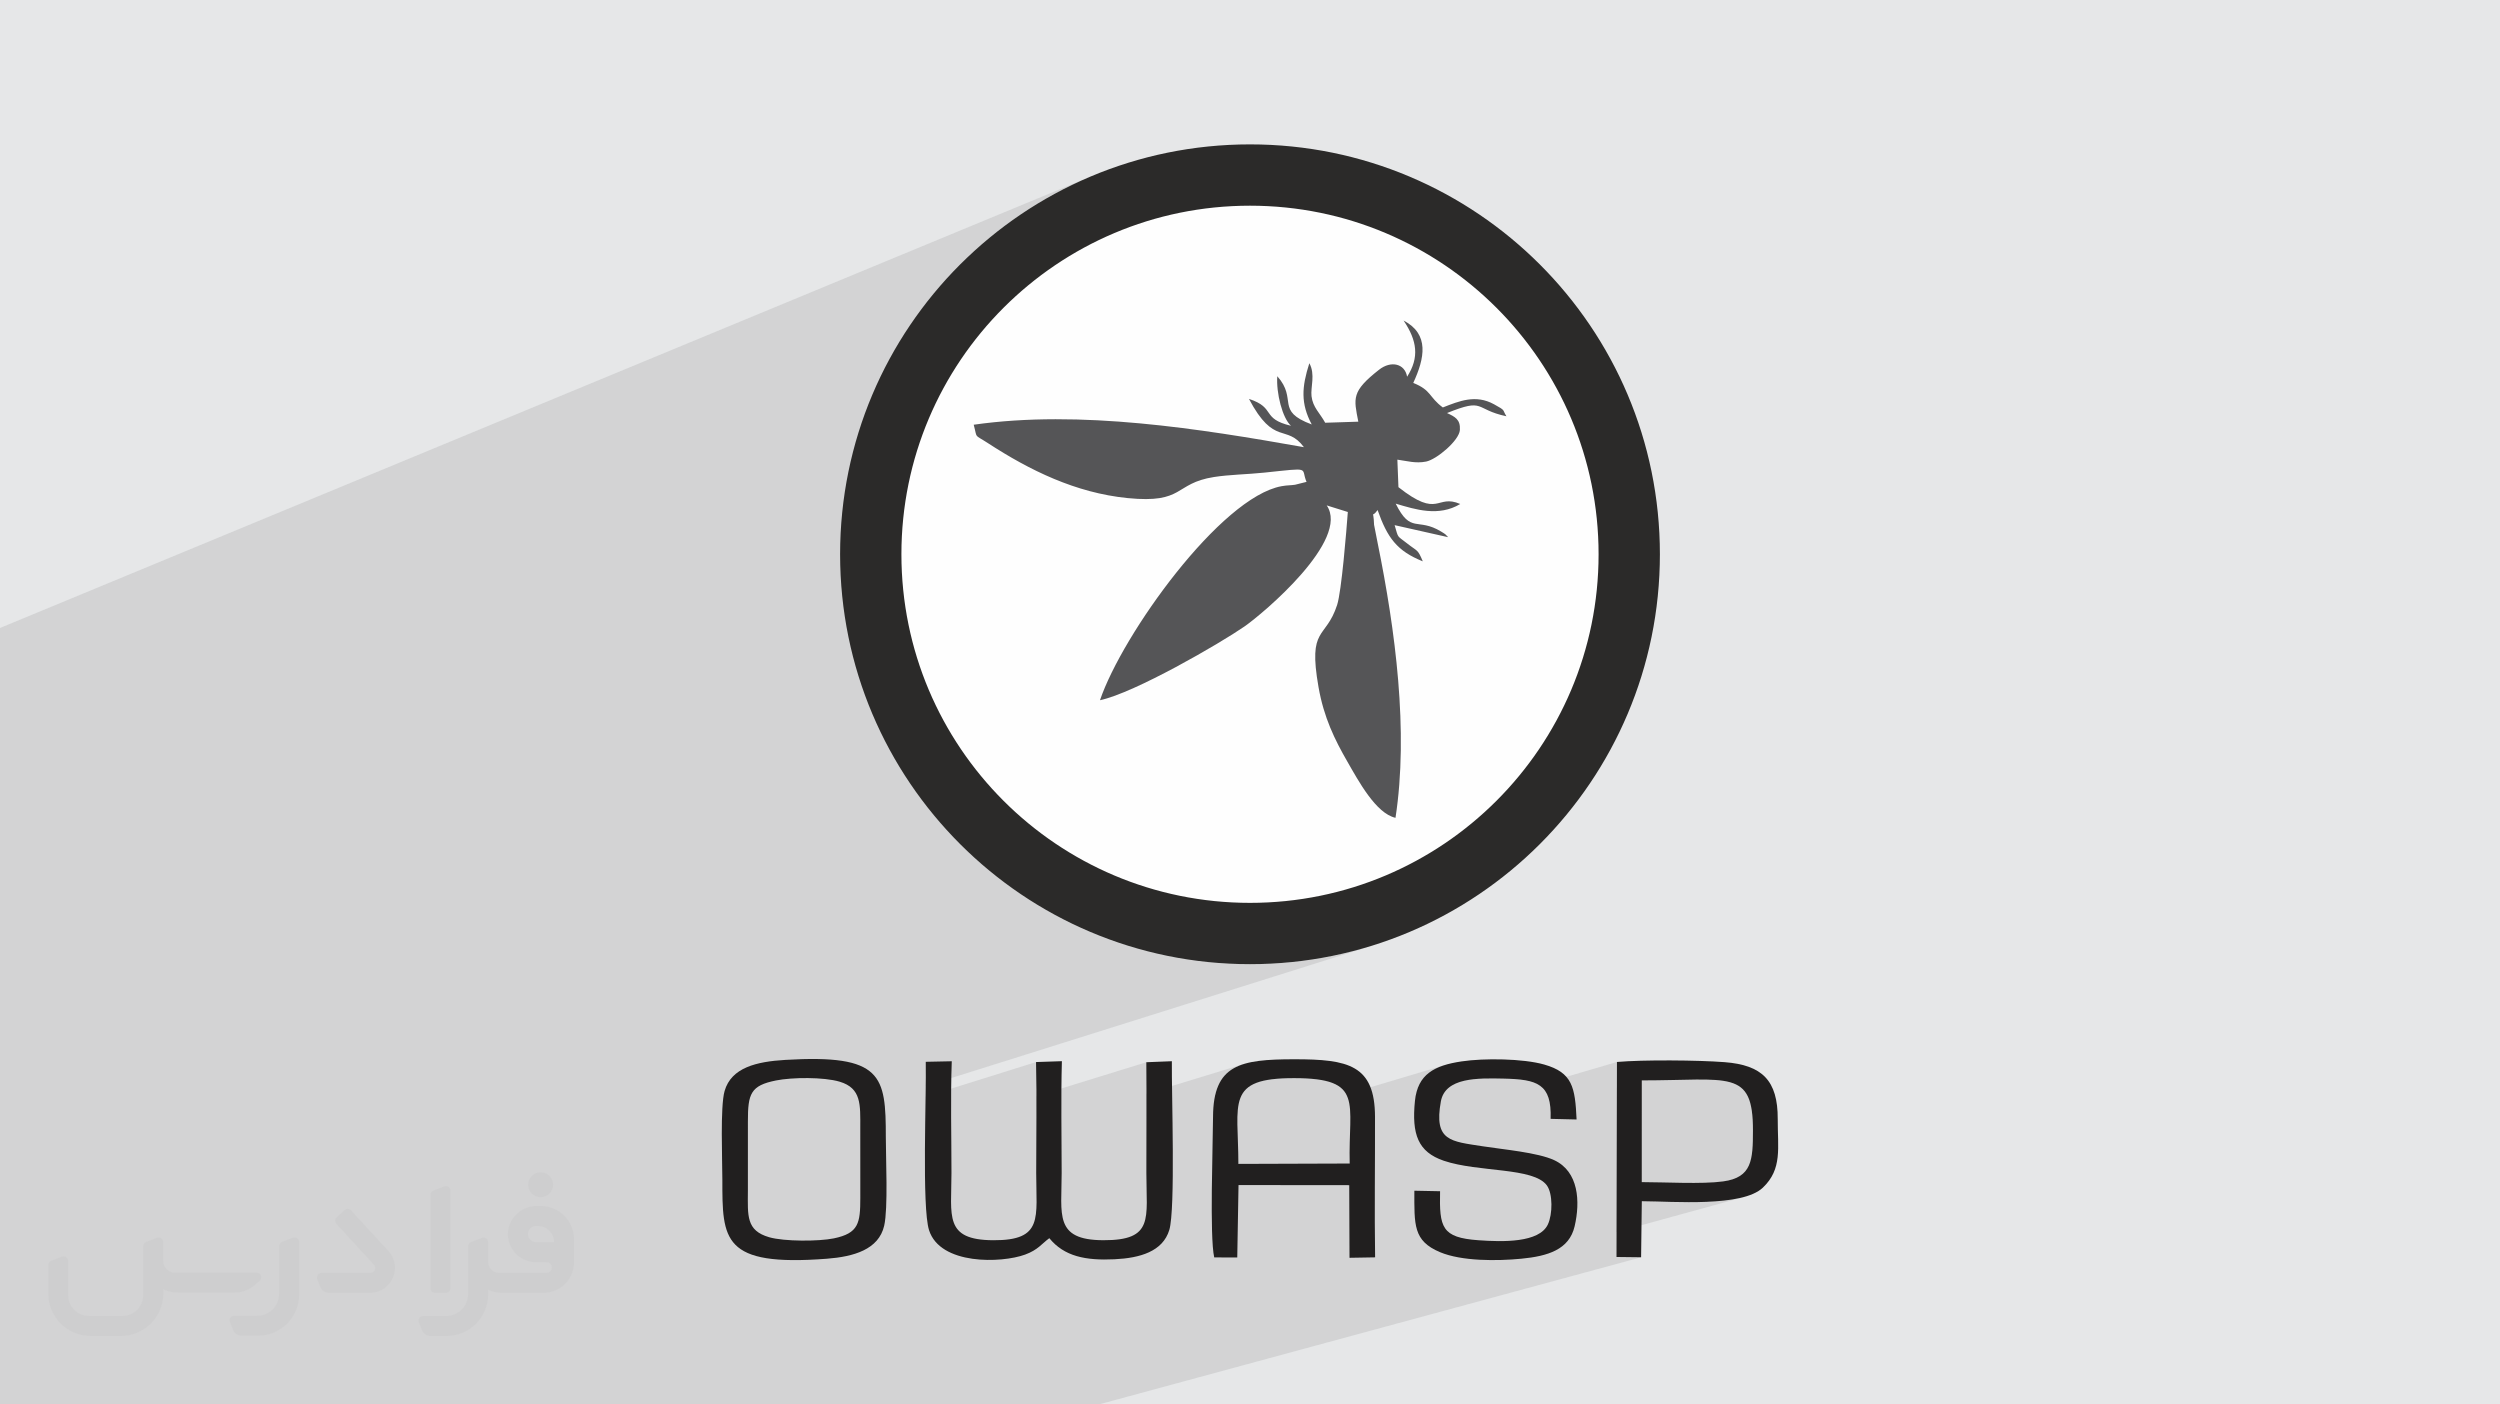<?xml version="1.0" encoding="UTF-8"?>
<!DOCTYPE svg PUBLIC "-//W3C//DTD SVG 1.0//EN" "http://www.w3.org/TR/2001/REC-SVG-20010904/DTD/svg10.dtd">
<!-- Creator: CorelDRAW -->
<svg xmlns="http://www.w3.org/2000/svg" xml:space="preserve" width="94.192mm" height="52.917mm" version="1.0" style="shape-rendering:geometricPrecision; text-rendering:geometricPrecision; image-rendering:optimizeQuality; fill-rule:evenodd; clip-rule:evenodd"
viewBox="0 0 9404.92 5283.66"
 xmlns:xlink="http://www.w3.org/1999/xlink"
 xmlns:xodm="http://www.corel.com/coreldraw/odm/2003">
 <defs>
  <style type="text/css">
   <![CDATA[
    .fil4 {fill:#FEFEFE}
    .fil3 {fill:#211F1F}
    .fil6 {fill:#555557}
    .fil5 {fill:#2B2A29;fill-rule:nonzero}
    .fil2 {fill:#373435;fill-rule:nonzero;fill-opacity:0.031}
    .fil1 {fill:#2B2A29;fill-opacity:0.102}
    .fil0 {fill:#E6E7E8}
   ]]>
  </style>
 </defs>
 <g id="Layer_x0020_1">
  <polygon class="fil0" points="-0,0 9404.92,0 9404.92,5283.66 -0,5283.66 "/>
  <polygon class="fil1" points="-0,3551.89 -0,3551.55 -0,3513.59 -0,3507.83 -0,3497.03 -0,3495.06 -0,3460.82 -0,3450.16 -0,3439.31 -0,3429.35 -0,3412.37 -0,3368.51 -0,3359.05 -0,3352.46 -0,3291.59 -0,3289.98 -0,3253.32 -0,3250.96 -0,3229.91 -0,3028.05 -0,2678.47 -0,2579.84 -0,2475.56 -0,2471.3 -0,2362.39 4102.24,664.32 4067.87,679.37 4033.93,695.21 4000.46,711.84 3967.45,729.27 3934.91,747.45 3902.87,766.4 3871.34,786.08 3840.31,806.51 3809.81,827.65 3779.86,849.49 3750.44,872.05 3721.61,895.27 3693.34,919.18 3665.65,943.74 3638.57,968.95 3620.6,986.51 4147.12,770.58 4211.91,745.04 4278.2,722.62 4345.9,703.39 4414.93,687.46 4485.18,674.91 4556.58,665.84 4629.03,660.33 4702.45,658.47 4775.87,660.33 4848.32,665.84 4919.72,674.91 4989.99,687.46 5059,703.39 5126.71,722.62 5193,745.04 5257.79,770.58 5320.98,799.16 5382.5,830.66 5442.24,865.02 5500.13,902.12 5556.07,941.9 5609.96,984.26 5661.73,1029.1 5711.27,1076.34 5758.51,1125.89 5803.35,1177.65 5845.71,1231.55 5885.49,1287.48 5922.59,1345.36 5956.95,1405.11 5988.45,1466.63 6017.03,1529.82 6042.57,1594.62 6065,1660.91 6084.23,1728.6 6100.15,1797.63 6112.71,1867.88 6121.77,1939.28 6127.28,2011.73 6129.14,2085.15 6127.28,2158.57 6121.77,2231.02 6112.71,2302.42 6100.15,2372.69 6084.23,2441.7 6065,2509.41 6042.57,2575.7 6017.03,2640.49 5988.45,2703.69 5956.95,2765.2 5922.59,2824.94 5885.49,2882.84 5845.71,2938.77 5803.35,2992.66 5758.51,3044.43 5711.27,3093.98 5661.73,3141.21 5609.96,3186.06 5556.07,3228.41 5500.13,3268.19 5442.24,3305.3 5382.5,3339.65 5320.98,3371.16 5257.79,3399.73 5193,3425.27 5126.71,3447.7 4578.26,3622.19 4583.82,3622.68 4623.11,3625.16 4662.66,3626.67 4702.46,3627.17 4742.26,3626.67 4781.81,3625.16 4821.1,3622.68 4860.11,3619.21 4898.85,3614.78 4937.29,3609.41 4975.42,3603.09 5013.22,3595.84 5050.69,3587.68 5087.83,3578.62 5124.59,3568.67 5161,3557.84 3482.56,4085.74 3482.49,4091.81 3482.22,4112.37 3482.03,4125.54 3897.52,3995.38 3897.79,4008.34 3898.03,4021.32 3898.24,4034.31 3898.43,4047.31 3898.58,4060.32 3898.72,4073.34 3898.82,4086.38 3898.91,4099.42 3898.97,4112.47 3899.01,4123.89 4312.36,3996.05 4312.46,4009.06 4312.56,4022.07 4312.64,4035.09 4312.71,4048.1 4312.77,4061.12 4312.82,4074.14 4312.86,4087.16 4312.89,4100.18 4312.92,4113.21 4312.92,4114.74 4683.31,4001.53 4660.66,4009.39 4640.37,4019.33 4622.46,4031.58 4606.93,4046.35 4593.75,4063.91 4582.94,4084.47 4574.5,4108.25 4571.86,4120.14 4738.91,4069.52 4752.88,4065.83 4768.28,4062.75 4785.18,4060.24 4803.62,4058.33 4823.69,4056.98 4845.44,4056.19 4868.95,4055.95 4892.91,4056.26 4915.02,4057.11 4935.35,4058.52 4953.96,4060.49 4970.94,4063.03 4986.36,4066.14 5000.29,4069.85 5012.8,4074.14 5023.97,4079.04 5033.87,4084.56 5042.57,4090.69 5050.13,4097.45 5056.65,4104.84 5062.2,4112.87 5064.6,4117.39 5445.1,4003.74 5429.3,4008.49 5414.49,4013.94 5400.68,4020.17 5387.91,4027.26 5376.19,4035.28 5365.55,4044.3 5355.99,4054.4 5347.56,4065.65 5340.27,4078.13 5334.13,4091.91 5329.19,4107.06 5326.42,4119.37 5491.96,4070.33 5508.22,4065.87 5525.41,4062.51 5543.34,4060.08 5561.8,4058.47 5580.6,4057.53 5599.56,4057.12 5618.46,4057.1 5637.12,4057.35 5655.34,4057.72 5678.47,4058.42 5699.91,4059.57 5719.67,4061.36 5737.77,4063.91 5754.25,4067.38 5769.1,4071.92 5782.37,4077.68 5788.58,4081.46 6082.89,3995.11 6082.66,4091.7 6176.33,4064.48 6206.5,4064.36 6235.29,4064.04 6262.73,4063.59 6288.85,4063.05 6313.66,4062.49 6337.22,4061.97 6359.52,4061.54 6380.61,4061.26 6400.52,4061.19 6419.26,4061.4 6436.88,4061.93 6453.39,4062.84 6468.83,4064.21 6483.21,4066.06 6496.58,4068.49 6508.97,4071.54 6520.38,4075.26 6530.84,4079.71 6540.41,4084.97 6549.1,4091.08 6556.91,4098.1 6563.91,4106.08 6570.11,4115.1 6575.55,4125.19 6580.23,4136.45 6584.2,4148.9 6587.48,4162.61 6590.09,4177.64 6592.08,4194.05 6593.46,4211.89 6594.27,4231.23 6594.52,4252.13 6594.44,4272.63 6594.13,4292.01 6593.43,4310.27 6592.21,4327.42 6590.31,4343.44 6587.6,4358.34 6583.9,4372.1 6579.08,4384.73 6573,4396.22 6565.49,4406.57 6556.42,4415.76 6545.64,4423.81 6533,4430.71 6518.34,4436.44 6217.88,4519.7 6227.29,4519.96 6241.58,4520.37 6256.4,4520.81 6271.67,4521.24 6287.33,4521.63 6303.34,4521.98 6319.63,4522.27 6336.16,4522.47 6352.84,4522.55 6369.64,4522.5 6386.48,4522.3 6403.32,4521.92 6420.09,4521.34 6436.74,4520.55 6453.2,4519.52 6469.43,4518.22 6485.35,4516.64 6500.92,4514.75 6516.07,4512.55 6530.74,4509.99 6544.89,4507.07 6558.44,4503.75 6081.37,4634.86 6081.15,4728.75 6173.77,4729.87 4132.9,5283.66 4041.88,5283.66 3757.93,5283.66 3727.24,5283.66 3720.73,5283.66 3487.96,5283.66 3460.71,5283.66 3419.92,5283.66 3384.2,5283.66 3356.26,5283.66 3192.1,5283.66 3107.08,5283.66 2933.41,5283.66 2897.33,5283.66 2706,5283.66 2623.37,5283.66 2505.38,5283.66 2337.4,5283.66 2293.45,5283.66 2248.45,5283.66 2214.56,5283.66 2213.21,5283.66 2118.81,5283.66 2074.44,5283.66 1980.94,5283.66 1960.13,5283.66 1921.21,5283.66 1832.44,5283.66 1806.66,5283.66 1691.15,5283.66 1686.94,5283.66 1503.12,5283.66 1461,5283.66 1397.04,5283.66 1375.52,5283.66 1308.59,5283.66 1289.51,5283.66 1268.19,5283.66 1159.89,5283.66 1055.6,5283.66 998.32,5283.66 963.89,5283.66 807.61,5283.66 732.78,5283.66 675.21,5283.66 488.38,5283.66 149.06,5283.66 -0,5283.66 -0,5283.07 -0,5253.35 -0,5216.38 -0,5181.09 -0,5116.84 -0,5099.8 -0,5078.68 -0,5074.64 -0,5001.31 -0,4999.13 -0,4981.05 -0,4976.07 -0,4923.2 -0,4919.02 -0,4798.57 -0,4409.85 -0,4315.12 -0,4096.86 -0,4020.86 -0,4015.31 -0,3967.57 -0,3941.8 -0,3940.25 -0,3906.37 -0,3879.71 -0,3876.53 -0,3868.58 -0,3843.95 -0,3801.54 -0,3800.98 -0,3752.45 -0,3726.99 -0,3703.98 -0,3663.84 -0,3653.73 -0,3642.72 -0,3627.93 -0,3623.54 -0,3612.16 -0,3609.34 -0,3601.66 -0,3574.43 -0,3574.03 "/>
  <g id="_1213921067136">
   <path class="fil2" d="M1125.4 4672.59l0 197.03c0,20.41 -3.74,40.82 -11.66,59.56 -7.92,18.74 -19.16,36.25 -33.74,50.4 -14.58,14.58 -31.65,25.82 -50.4,33.74 -18.74,7.92 -39.15,11.66 -59.56,11.66l-60.82 0c-7.08,0 -14.16,-2.08 -19.99,-6.25 -5.83,-4.16 -10.41,-9.58 -12.92,-16.25l-11.24 -29.16c-0.83,-2.5 -1.25,-5.41 -1.25,-8.33 0,-2.92 1.25,-5.42 2.92,-7.92 1.67,-2.5 3.74,-4.16 6.25,-5.41 2.5,-1.25 5.41,-2.09 7.91,-1.67l86.23 0c22.08,0 42.91,-8.75 58.73,-24.57 15.41,-15.42 24.15,-36.65 24.15,-58.73l0 -179.12c0,-3.33 1.26,-6.66 3.33,-9.58 2.09,-2.92 5,-5 7.92,-6.25l40.82 -15.83c2.5,-0.84 5.41,-1.25 8.33,-0.84 2.92,0.42 5.42,1.26 7.5,2.92 2.09,1.67 4.17,3.75 5.42,6.25 1.25,2.92 2.08,5.83 2.08,8.33z"/>
   <path class="fil2" d="M2033.88 4536.8l-15 0c-59.57,0 -109.13,48.73 -108.31,107.88 0.42,27.5 12.08,54.16 31.66,73.32 19.57,19.57 46.23,30.4 74.14,30.4l39.57 0c5.42,0 10.41,2.08 14.17,5.83 3.74,3.74 5.83,8.75 5.83,14.16 0,5.42 -2.09,10.41 -5.83,14.17 -3.75,3.74 -8.75,5.83 -14.17,5.83l-179.11 0c-10.83,0 -20.83,-4.58 -28.33,-12.08 -7.5,-7.5 -11.66,-17.91 -12.08,-28.33l0 -74.98c0,-2.92 -0.83,-5.41 -2.08,-7.92 -1.25,-2.5 -3.33,-4.57 -5.42,-6.24 -2.08,-1.67 -4.99,-2.51 -7.5,-2.92 -2.92,-0.42 -5.41,0 -8.33,0.83l-41.24 15.83c-2.92,1.25 -5.83,3.33 -7.92,6.25 -2.08,2.92 -2.92,6.25 -2.92,9.58l0 179.12c0,22.08 -8.75,43.32 -24.15,58.73 -15.42,15.42 -36.65,24.57 -58.73,24.57l-86.64 0.01c-2.92,0 -5.42,0.83 -7.92,2.08 -2.5,1.25 -4.58,3.33 -6.25,5.42 -1.66,2.5 -2.5,4.99 -2.92,7.5 -0.41,2.92 0,5.41 1.26,8.33l11.24 29.16c2.5,6.67 7.08,12.5 12.91,16.66 5.83,4.16 12.91,6.25 20,5.83l60.81 0c41.24,0 80.81,-16.25 109.97,-45.82 29.16,-29.16 45.81,-68.74 45.81,-109.97l0 -18.32c15.84,7.91 33.33,12.08 50.82,12.08l157.03 0c30.41,0 59.99,-12.08 81.65,-33.74 21.66,-21.67 33.74,-50.82 33.74,-81.65l0 -85.81c0,-33.32 -13.33,-65.39 -36.65,-89.14 -23.74,-23.74 -55.82,-36.65 -89.14,-36.65zm50.39 136.2l-66.64 0c-7.92,0 -15.42,-2.5 -21.25,-7.91 -5.83,-5.42 -9.59,-12.5 -10.41,-20.42 0,-4.16 0.42,-8.75 2.08,-12.91 1.67,-4.16 3.75,-7.91 6.67,-10.82 5.83,-5.42 13.75,-8.76 21.66,-8.76l7.09 0c16.25,0 31.65,6.25 42.9,17.91 11.66,11.25 17.91,26.66 17.91,42.91z"/>
   <path class="fil2" d="M1694.39 4478.9l0 367.39c0,2.08 -0.42,4.57 -1.25,6.66 -0.84,2.09 -2.09,4.16 -3.75,5.83 -1.67,1.67 -3.33,2.92 -5.41,3.74 -2.09,0.84 -4.16,1.26 -6.67,1.26l-40.82 0c-2.08,0 -4.58,-0.42 -6.66,-1.26 -2.09,-0.83 -4.16,-2.08 -5.42,-3.74 -1.66,-1.67 -2.92,-3.74 -3.74,-5.83 -0.83,-2.09 -1.25,-4.58 -1.25,-6.66l0 -351.57c0,-3.32 0.83,-6.66 2.92,-9.58 2.08,-2.92 4.58,-5 7.91,-6.25l40.83 -15.83c2.5,-0.84 5.41,-1.25 8.33,-1.25 2.92,0.41 5.41,1.25 7.5,2.92 2.5,1.66 4.16,3.74 5.41,6.24 1.25,2.09 2.09,5 2.09,7.92z"/>
   <path class="fil2" d="M1391.56 4863.79l-153.7 0c-7.08,0 -14.17,-2.09 -20,-6.25 -5.83,-4.16 -10.41,-9.99 -13.33,-16.66l-11.24 -28.74c-0.83,-2.51 -1.25,-5.42 -0.83,-8.34 0.41,-2.92 1.25,-5.41 2.92,-7.91 1.66,-2.51 3.74,-4.16 6.24,-5.42 2.51,-1.25 5.42,-2.08 7.92,-2.08l184.11 0c3.33,0 6.66,-1.25 9.58,-2.92 2.93,-2.09 5,-4.58 6.67,-7.92 1.25,-3.33 1.67,-6.66 1.25,-9.99 -0.42,-3.33 -2.08,-6.67 -4.16,-9.17l-141.63 -154.12c-2.92,-3.33 -4.58,-7.92 -4.58,-12.5 0,-4.58 2.09,-8.75 5.83,-12.08l29.58 -27.49c3.33,-2.92 7.92,-4.58 12.5,-4.58 4.58,0.42 8.75,2.09 12.08,5.83l140.37 152.87c55.41,59.57 12.5,157.46 -69.56,157.46z"/>
   <path class="fil2" d="M977.53 4817.97l-20 17.07c-20.83,17.91 -47.49,27.91 -74.98,27.91l-211.19 0c-19.57,0 -39.15,-4.16 -57.06,-12.49l0 16.25c0,20.82 -4.16,41.65 -12.08,60.81 -7.91,19.16 -19.57,36.65 -34.57,51.65 -14.58,14.58 -32.07,26.24 -51.65,34.58 -19.16,7.91 -39.99,12.07 -60.82,12.07l-114.55 0.01c-20.83,0 -41.66,-4.17 -60.82,-12.08 -19.16,-7.92 -36.65,-19.58 -51.65,-34.58 -14.58,-14.58 -26.24,-32.07 -34.57,-51.65 -7.92,-19.16 -12.08,-39.98 -12.08,-60.81l0 -107.89c0,-3.33 1.25,-6.66 2.92,-9.58 2.09,-2.92 4.58,-5 7.92,-6.25l40.82 -15.83c2.5,-0.84 5.41,-1.26 8.33,-0.84 2.92,0.42 5.42,1.25 7.5,2.92 2.09,1.67 4.16,3.75 5.42,6.25 1.25,2.5 2.08,5 2.08,7.92l0 128.71c0,20.83 8.34,40.82 22.92,55.41 14.58,14.58 34.57,22.91 55.4,22.91l125.79 0c20.83,0 40.41,-8.34 54.99,-22.92 14.58,-14.58 22.92,-34.57 22.92,-55.4l0 -184.11c0,-3.33 1.25,-6.67 2.92,-9.59 2.08,-2.92 4.57,-4.99 7.91,-6.24l40.82 -15.84c2.51,-0.83 5.42,-1.25 8.34,-0.83 2.92,0.42 5.41,1.25 7.91,2.92 2.51,1.67 4.17,3.74 5.42,6.25 1.25,2.5 2.08,5.41 2.08,7.91l0 70.4c0,11.66 4.58,23.32 12.92,31.65 8.33,8.34 19.57,13.33 31.65,13.33l307.4 0c3.33,0 7.09,0.84 9.59,2.92 2.92,2.09 5,5 6.25,7.92 1.25,3.33 1.25,6.66 0.41,10.41 0,3.74 -2.08,6.66 -4.57,8.75z"/>
   <path class="fil2" d="M2033.88 4503.89c25.82,0 47.07,-21.25 47.07,-47.07 0,-25.83 -21.25,-47.07 -47.07,-47.07 -25.83,0 -47.08,21.24 -47.08,47.07 0,25.82 21.25,47.07 47.08,47.07z"/>
  </g>
  <g id="_1213921071552">
   <g>
    <path class="fil3" d="M3482.68 3994.43c2.78,124.73 -15.17,547.04 12.33,633.36 42,131.82 272.21,124.55 361.29,91.96 48.63,-17.78 62.88,-41.04 91.17,-61.81 56.09,68.6 136.18,84.61 245.4,79.37 96.22,-4.62 181.42,-29.43 205.96,-110.1 23.67,-77.83 8.3,-516.24 9.66,-634.98l-96.12 3.81c1.18,138.77 0.22,277.91 0.22,416.72 0,171.53 29.66,253.67 -162.37,252.88 -185.47,-0.75 -156.26,-96.48 -156.26,-252.88 0.01,-139.2 -3.13,-281.95 0.84,-420.66l-97.26 3.28c3.07,138.18 0.6,278.92 0.6,417.39 0,168.78 28.18,254.06 -162.05,252.93 -185.6,-1.11 -156.7,-91.13 -156.69,-252.93 0,-138.62 -3.85,-282.8 1.1,-420.37l-97.79 2.04z"/>
    <path class="fil3" d="M5077.49 4377.13l-418.76 1.43c-0.01,-230.25 -50.1,-323.03 210.21,-322.61 265.75,0.42 202.54,92.44 208.54,321.18zm-509.63 353.18l86.67 0.33 4.74 -272.5 416.49 0.41 1.01 273.21 96.31 -1.67c-2.68,-176.21 0.1,-353.02 -0.37,-528.82 -0.52,-195.01 -100.23,-216.48 -303.76,-216.35 -202.91,0.14 -304.79,19.48 -305.54,216.43 -0.4,104.78 -13.3,451.14 4.44,528.96z"/>
    <path class="fil3" d="M5417.48 4481.36l-96.72 -1.94c0.01,128.35 -4.95,188.54 96.66,231.25 81.51,34.26 213.88,33.43 305.59,24.59 99.83,-9.62 180.19,-34.02 200.68,-121.95 21.78,-93.47 15.36,-206.13 -77.18,-248.98 -62.05,-28.73 -191.75,-40.08 -268.45,-52.04 -120.31,-18.76 -184.81,-18.95 -157.54,-168.92 16.44,-90.39 139.19,-87.7 234.83,-85.65 127.94,2.73 182.62,19.04 178.02,151.38l97.72 2.36c-5.56,-121.9 -15.82,-176.43 -121.9,-206.73 -78.92,-22.55 -226.14,-24.5 -311,-11.75 -101.74,15.29 -165.16,47.92 -175.25,148.83 -12.51,125.09 11.29,191.8 108.68,224.91 129.64,44.07 337.61,24.1 387.61,92.74 22.78,31.26 21.78,108.47 3.86,146.8 -32.6,69.73 -170.7,65.96 -261.21,59.49 -138.42,-9.91 -147.31,-47.82 -144.39,-184.39z"/>
    <path class="fil3" d="M2919.03 4064.71c61.02,-12.24 179.85,-13.33 239.75,4.57 82.3,24.61 77.73,86.5 77.59,174.41 -0.15,87.4 0.08,174.8 0.1,262.19 0.01,95.6 -6.12,133.41 -99.46,152.79 -56.7,11.78 -187.11,12 -243.19,-4.2 -87.35,-25.24 -80.66,-80.61 -80.29,-174.07 0.34,-87.37 0.23,-174.76 0.06,-262.12 -0.19,-103.95 10.35,-134.51 105.44,-153.57zm34.93 -77.38c-107.85,6.43 -202.76,28.82 -228.08,117.15 -16.82,58.71 -8.36,260.02 -8.37,333.65 -0.01,225.51 -0.73,327.41 393.33,297.17 100.33,-7.71 194.83,-34.31 215.47,-124.3 15,-65.32 6.1,-253.79 6.13,-333.5 0.06,-231.54 -12.93,-311.96 -378.49,-290.18z"/>
    <path class="fil3" d="M6176.23 4447.1l0.1 -382.62c329.29,0 418.34,-43.72 418.19,187.66 -0.08,112.26 -3.7,177.24 -112.12,192.29 -79.12,10.98 -220.59,2.68 -306.17,2.68zm-95.08 281.65l92.62 1.12 2.69 -210.98c119.97,0.81 377.91,22.77 455.42,-51.06 74.06,-70.54 55.42,-149.37 55.89,-258.02 0.62,-145.57 -58.94,-203.2 -200.35,-214.03 -100.48,-7.69 -305.46,-9.37 -404.53,-0.67l-1.74 733.64z"/>
   </g>
   <g>
    <circle class="fil4" cx="4702.46" cy="2085.16" r="1426.69"/>
    <path class="fil5" d="M4702.46 543.15c425.8,0 811.31,172.6 1090.35,451.66 279.06,279.04 451.66,664.55 451.66,1090.35 0,425.81 -172.6,811.32 -451.66,1090.36 -279.04,279.06 -664.55,451.66 -1090.35,451.66 -425.81,0 -811.32,-172.6 -1090.36,-451.66 -279.06,-279.04 -451.66,-664.55 -451.66,-1090.36 0,-425.8 172.6,-811.31 451.66,-1090.35 279.04,-279.06 664.55,-451.66 1090.36,-451.66zm927.28 614.73c-237.29,-237.3 -565.15,-384.09 -927.28,-384.09 -362.13,0 -690,146.79 -927.29,384.09 -237.3,237.29 -384.09,565.15 -384.09,927.28 0,362.13 146.79,690 384.09,927.29 237.29,237.3 565.15,384.09 927.29,384.09 362.12,0 689.99,-146.79 927.28,-384.09 237.3,-237.29 384.09,-565.15 384.09,-927.29 0,-362.12 -146.79,-689.99 -384.09,-927.28z"/>
    <path class="fil6" d="M5280.2 1205.81c50.95,75.47 60.1,138.73 13.31,211.41 -8.44,-49.35 -60.42,-61.8 -105.66,-26.25 -104.49,82.05 -95.23,106.6 -77.92,195.36l-124.66 4.03c-19.75,-36.64 -46.47,-57.42 -51.42,-100.18 -3.85,-33.33 15.1,-82.23 -8.18,-123.77 -28.56,89.47 -33.17,151.35 9.07,230.4 -139.25,-51.83 -51.42,-93.17 -129.61,-181.52 -4.63,62.84 19.41,158.07 51.52,186.47 -114.02,-27.01 -55.13,-67.52 -158.1,-101.1 95.28,180.33 140.06,92.18 206.78,181.6 -390.92,-69.29 -841.98,-141.63 -1242.28,-84.49 14.7,54.7 -0.67,34.03 52.57,68.68 158.37,103.05 330.91,187.77 526.57,207.33 214.97,21.5 173.49,-55.39 324.36,-79.2 58.21,-9.19 127.4,-10.1 188.66,-16.51 183.01,-19.11 136.39,-19.11 159.99,34.68l-43.24 10.83c-16.69,2.59 -28.79,1.46 -50.76,5.43 -228.66,41.43 -598.46,556.1 -683.1,805.15 129.81,-27.23 451.78,-213.79 543.41,-277.3 71.3,-49.45 398.85,-325.99 309.49,-455.61l79.46 24.82c-5.14,69.33 -23.48,298.28 -40.31,349.9 -42.95,131.75 -110.4,79.07 -69.86,309.24 20.18,114.58 60.67,196.74 108.34,279.68 41.48,72.14 107.21,195.09 181.17,211.69 50.04,-325.15 -0.59,-706.76 -67.06,-1033.31 -0.38,-1.87 -13.49,-67.93 -13.52,-68.93 -2.33,-65.87 -12.09,-19.83 13.22,-55.62 36.97,104.86 72.81,153.78 170.05,193.04 -19.86,-47.39 -19.06,-35.99 -59.52,-67.91 -38.98,-30.77 -31.29,-16.71 -46.47,-68.29l201.45 45.33c-11.7,-11.96 -6.7,-9.17 -26.51,-21.23 -89.28,-54.34 -113.85,10.09 -170.87,-105.02 74.41,22.16 161.48,50.16 242.82,1.33 -91.21,-39.38 -78.61,57.98 -232.5,-63.28l-4.06 -103.55c36.33,4.98 68.63,15.03 107.96,7.29 39.75,-7.83 124.85,-79.46 127.28,-119.08 2.46,-40.02 -19.42,-49.91 -48.43,-63.53 144.98,-58.42 100.29,-13.93 223.54,12.17 -17.14,-26.71 -0.35,-19.65 -46.75,-45.17 -69.16,-38.04 -130.87,-12.18 -192.52,11.99 -53.08,-39.05 -41.99,-64.5 -111.29,-92.29 42.83,-92.72 61.75,-183.23 -36.39,-234.71z"/>
   </g>
  </g>
 </g>
</svg>
